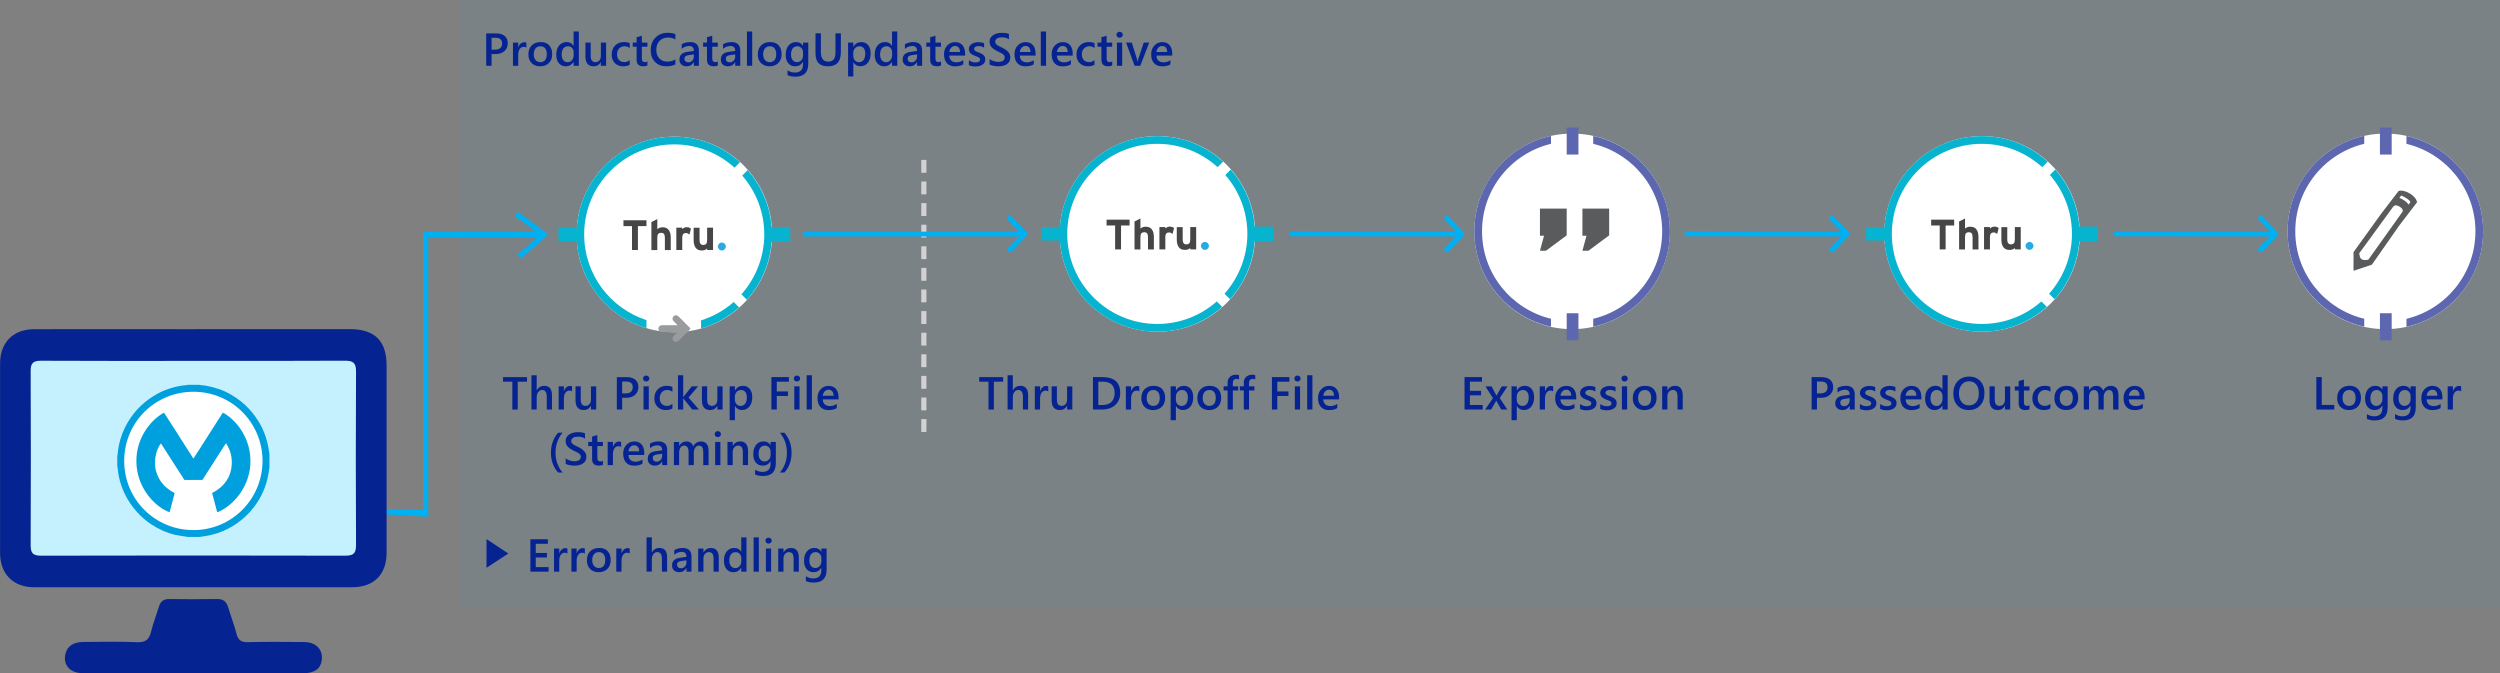 <?xml version="1.0" encoding="UTF-8"?><svg id="b" xmlns="http://www.w3.org/2000/svg" viewBox="0 0 689.83 185.75"><rect x="0" y="0" width="689.83" height="185.75" fill="#808080" stroke="none"/><defs><style>.n{fill:#999b9c;}.o{fill:#c5f1ff;}.p{fill:none;stroke:#d2d2d2;stroke-dasharray:3.55 2.41;stroke-miterlimit:10;stroke-width:1.42px;}.q{fill-rule:evenodd;}.q,.r{fill:#062491;}.s{fill:#5d67af;}.t{fill:#fff;}.u{fill:#29aae1;}.v{fill:#00a0df;}.w{fill:#464646;}.x{opacity:.05;}.x,.y{fill:#00b0f0;}.z{fill:#07b4cf;}.aa{fill:#595b5c;}</style></defs><g id="c"><rect class="x" x="126.86" width="562.97" height="167.47"/><circle class="t" cx="186.08" cy="64.69" r="26.98"/><circle class="t" cx="319.38" cy="64.54" r="26.98"/><circle class="t" cx="433.79" cy="63.84" r="26.98"/><circle class="t" cx="546.91" cy="64.54" r="26.98"/><circle class="t" cx="658.19" cy="63.84" r="26.98"/><polygon class="y" points="142.87 58.41 142.01 59.57 147.95 63.99 116.73 63.99 116.73 140.67 104.76 140.44 104.27 141.8 118.17 142.61 118.17 65.43 148.33 65.43 142.78 70.24 143.73 71.33 151.35 64.72 142.87 58.41"/><path class="r" d="M53.31,185.75c-10.17,0-20.33.01-30.5,0-3.48,0-5.47-2.27-4.76-5.31.49-2.11,2.16-3.28,4.89-3.3,4.96-.03,9.92-.16,14.87.06,2.41.11,3.38-.78,3.9-2.97.55-2.32,1.46-4.56,2.14-6.85.45-1.49,1.35-2.11,2.91-2.09,4.38.06,8.76.07,13.14,0,1.71-.03,2.58.71,3.05,2.26.74,2.45,1.67,4.84,2.31,7.32.45,1.73,1.26,2.36,3.09,2.32,5.2-.12,10.41-.08,15.62-.03,3.24.03,5.16,2.07,4.83,4.92-.28,2.4-1.98,3.68-5.01,3.68-10.17.01-20.33,0-30.5,0h0Z"/><path class="r" d="M53.57,90.81c14.3,0,28.59,0,42.89,0,6.94,0,10.22,3.24,10.22,10.09,0,17.19,0,34.38,0,51.57,0,6.04-3.47,9.56-9.49,9.57-29.25.02-58.51.02-87.76,0-5.79,0-9.41-3.67-9.41-9.46-.01-17.44-.01-34.87,0-52.31,0-5.78,3.63-9.43,9.43-9.44,14.71-.03,29.42,0,44.13,0Z"/><path class="o" d="M53.44,99.58c-14.04,0-28.09.04-42.13-.04-2.17-.01-2.86.68-2.85,2.85.07,16.03.07,32.05,0,48.08,0,2.15.65,2.86,2.84,2.86,28-.06,56.01-.07,84.01,0,2.33,0,2.94-.74,2.93-2.98-.08-15.94-.09-31.89,0-47.83.02-2.5-.89-3-3.17-2.99-13.88.09-27.76.04-41.63.04h0Z"/><path class="v" d="M51.77,106.17h3.15c.15.03.3.08.45.09.45.06.91.08,1.35.15,2.44.43,4.78,1.18,6.94,2.43,1.98,1.15,3.76,2.52,5.29,4.24,1.08,1.21,2,2.51,2.8,3.91,1.34,2.36,2.11,4.9,2.48,7.57.03.24.08.47.12.71v3.78c-.04.25-.08.51-.12.76-.22,1.49-.54,2.95-1.04,4.38-.59,1.68-1.38,3.25-2.38,4.71-.98,1.43-2.09,2.74-3.4,3.9-1.36,1.2-2.82,2.23-4.43,3.06-2.11,1.09-4.35,1.82-6.71,2.11-.38.05-.75.12-1.12.19h-3.46c-.12-.03-.23-.07-.35-.09-1-.16-2.01-.27-3-.49-2.39-.55-4.59-1.58-6.64-2.92-1.54-1.02-2.91-2.25-4.12-3.63-.65-.75-1.27-1.54-1.81-2.37-1.13-1.74-2.02-3.6-2.58-5.6-.37-1.32-.65-2.65-.74-4.02,0-.13-.06-.27-.09-.4v-2.83c.03-.13.08-.26.09-.4.04-.35.06-.7.1-1.04.31-2.27.94-4.43,1.97-6.49,1.8-3.59,4.4-6.45,7.8-8.58,1.37-.86,2.82-1.56,4.35-2.05,1.58-.51,3.19-.9,4.87-.99.08,0,.16-.06.24-.08"/><path class="t" d="M72.45,127.17c-.05-10.53-8.4-18.96-18.85-19.07-10.79-.12-19.31,8.45-19.33,19.02-.02,10.77,8.57,19.09,18.98,19.15,10.7.06,19.18-8.57,19.19-19.1"/><path class="v" d="M45.24,113.85c1.37,2.08,2.69,4.2,4.04,6.29,1.35,2.1,2.69,4.21,4.08,6.4,1.43-2.15,2.75-4.28,4.1-6.39,1.35-2.1,2.69-4.21,4.03-6.3,3.6,1.88,8,7.18,7.59,14.29-.35,6.18-4.54,11.32-9.04,13.2-.05-.07-.14-.15-.17-.24-.45-1.67-.89-3.35-1.34-5.06,3.11-1.61,5.08-4.04,5.39-7.59.19-2.18-.29-4.22-1.56-6.16-.79,1.17-1.48,2.3-2.2,3.41-.72,1.12-1.44,2.24-2.15,3.36-.72,1.12-1.43,2.23-2.15,3.36h-4.98c-2.17-3.32-4.29-6.71-6.47-10.07-1.1,1.26-2.21,4.69-1.33,7.74.8,2.76,2.58,4.66,5.12,5.95-.48,1.8-.94,3.54-1.4,5.3-3.89-1.39-8.45-6.2-9.09-12.54-.73-7.14,3.52-12.75,7.53-14.93"/><path class="r" d="M135.64,14.91v3.25h-1.48v-8.95h2.71c1.03,0,1.82.24,2.39.72s.85,1.15.85,2.02-.29,1.58-.89,2.13-1.39.83-2.4.83h-1.19ZM135.64,10.43v3.27h.96c.64,0,1.12-.15,1.45-.44.33-.29.5-.71.5-1.25,0-1.05-.61-1.58-1.83-1.58h-1.08Z"/><path class="r" d="M145.24,13.14c-.17-.14-.43-.21-.75-.21-.43,0-.79.19-1.07.58s-.43.91-.43,1.58v3.06h-1.45v-6.39h1.45v1.32h.02c.14-.45.36-.8.65-1.05s.62-.38.98-.38c.26,0,.46.04.6.12v1.37Z"/><path class="r" d="M149.04,18.3c-.99,0-1.77-.3-2.36-.9s-.88-1.39-.88-2.37c0-1.07.31-1.91.92-2.52.61-.6,1.44-.9,2.48-.9s1.78.29,2.33.88c.56.59.84,1.4.84,2.44s-.3,1.84-.9,2.45c-.6.61-1.41.92-2.42.92ZM149.11,12.77c-.57,0-1.01.2-1.34.59-.33.4-.49.94-.49,1.63s.17,1.2.5,1.58c.33.38.78.58,1.33.58s1.01-.19,1.31-.57.46-.92.46-1.62-.15-1.25-.46-1.63-.74-.57-1.31-.57Z"/><path class="r" d="M159.72,18.15h-1.45v-1.09h-.03c-.47.82-1.18,1.24-2.15,1.24-.79,0-1.42-.29-1.89-.86-.47-.57-.71-1.35-.71-2.34,0-1.06.26-1.9.78-2.54.52-.64,1.22-.95,2.09-.95s1.49.34,1.88,1.04h.03v-3.96h1.45v9.46ZM158.29,15.23v-.84c0-.45-.15-.84-.44-1.15-.29-.32-.67-.47-1.13-.47-.54,0-.97.2-1.28.61s-.46.96-.46,1.68c0,.65.15,1.16.45,1.54.3.38.7.56,1.2.56s.9-.18,1.2-.55.46-.82.46-1.38Z"/><path class="r" d="M167.24,18.15h-1.45v-1.01h-.02c-.42.77-1.07,1.16-1.96,1.16-1.51,0-2.27-.91-2.27-2.72v-3.82h1.45v3.67c0,1.15.44,1.72,1.33,1.72.43,0,.78-.16,1.06-.47.28-.32.42-.73.42-1.24v-3.68h1.45v6.39Z"/><path class="r" d="M173.77,17.86c-.51.3-1.12.44-1.82.44-.95,0-1.71-.3-2.3-.89-.58-.59-.87-1.36-.87-2.31,0-1.05.31-1.9.94-2.54s1.46-.96,2.51-.96c.58,0,1.1.1,1.54.31v1.35c-.45-.33-.92-.5-1.42-.5-.61,0-1.11.21-1.5.62-.39.41-.59.96-.59,1.62s.18,1.18.55,1.57c.37.38.86.57,1.48.57.52,0,1.01-.18,1.47-.55v1.26Z"/><path class="r" d="M178.64,18.08c-.28.14-.66.21-1.12.21-1.24,0-1.86-.59-1.86-1.79v-3.61h-1.07v-1.14h1.07v-1.48l1.45-.41v1.89h1.53v1.14h-1.53v3.2c0,.38.07.65.21.81.14.16.37.24.69.24.25,0,.46-.07.64-.21v1.15Z"/><path class="r" d="M186.35,17.78c-.67.35-1.51.52-2.51.52-1.3,0-2.34-.41-3.12-1.23-.78-.82-1.17-1.89-1.17-3.23,0-1.43.44-2.59,1.32-3.47.88-.88,1.99-1.32,3.34-1.32.87,0,1.58.12,2.15.37v1.47c-.6-.36-1.27-.54-2-.54-.97,0-1.75.31-2.36.93-.6.62-.9,1.45-.9,2.48s.28,1.77.84,2.36c.56.58,1.3.88,2.22.88.84,0,1.58-.2,2.2-.6v1.37Z"/><path class="r" d="M192.86,18.15h-1.4v-1h-.03c-.44.77-1.09,1.15-1.94,1.15-.63,0-1.12-.17-1.48-.51-.36-.34-.53-.79-.53-1.35,0-1.21.7-1.91,2.08-2.11l1.9-.27c0-.91-.43-1.37-1.3-1.37-.76,0-1.45.26-2.06.79v-1.27c.67-.4,1.45-.6,2.33-.6,1.61,0,2.42.79,2.42,2.38v4.16ZM191.46,15.01l-1.34.19c-.42.05-.73.16-.94.3-.21.15-.32.41-.32.78,0,.27.1.49.29.66.19.17.45.26.78.26.44,0,.81-.15,1.09-.46.29-.31.43-.7.43-1.17v-.56Z"/><path class="r" d="M198.06,18.08c-.28.14-.66.21-1.12.21-1.24,0-1.86-.59-1.86-1.79v-3.61h-1.07v-1.14h1.07v-1.48l1.45-.41v1.89h1.53v1.14h-1.53v3.2c0,.38.07.65.21.81s.37.24.69.24c.25,0,.46-.07.64-.21v1.15Z"/><path class="r" d="M204.27,18.15h-1.4v-1h-.03c-.44.77-1.09,1.15-1.94,1.15-.63,0-1.12-.17-1.48-.51-.36-.34-.53-.79-.53-1.35,0-1.21.7-1.91,2.08-2.11l1.9-.27c0-.91-.43-1.37-1.3-1.37-.76,0-1.45.26-2.06.79v-1.27c.67-.4,1.45-.6,2.33-.6,1.61,0,2.42.79,2.42,2.38v4.16ZM202.87,15.01l-1.34.19c-.42.05-.73.16-.94.3-.21.15-.32.41-.32.78,0,.27.1.49.29.66.19.17.45.26.78.26.44,0,.81-.15,1.09-.46.29-.31.43-.7.43-1.17v-.56Z"/><path class="r" d="M207.56,18.15h-1.45v-9.46h1.45v9.46Z"/><path class="r" d="M212.34,18.3c-.99,0-1.77-.3-2.36-.9-.59-.6-.88-1.39-.88-2.37,0-1.07.31-1.91.92-2.52.61-.6,1.44-.9,2.48-.9s1.78.29,2.33.88c.56.59.84,1.4.84,2.44s-.3,1.84-.9,2.45c-.6.61-1.41.92-2.42.92ZM212.41,12.77c-.57,0-1.01.2-1.34.59-.33.4-.49.94-.49,1.63s.17,1.2.5,1.58.78.58,1.33.58,1.01-.19,1.31-.57c.31-.38.46-.92.46-1.62s-.15-1.25-.46-1.63c-.31-.38-.74-.57-1.31-.57Z"/><path class="r" d="M223.02,17.64c0,2.35-1.18,3.52-3.54,3.52-.83,0-1.56-.14-2.18-.42v-1.32c.7.4,1.36.6,1.99.6,1.52,0,2.28-.75,2.28-2.24v-.7h-.02c-.48.82-1.2,1.22-2.16,1.22-.78,0-1.41-.28-1.88-.85-.48-.57-.71-1.33-.71-2.29,0-1.09.26-1.95.77-2.59s1.21-.96,2.11-.96c.84,0,1.47.34,1.88,1.04h.02v-.89h1.45v5.88ZM221.58,15.22v-.83c0-.45-.15-.83-.45-1.15s-.67-.48-1.11-.48c-.55,0-.98.2-1.29.61-.31.41-.46.97-.46,1.7,0,.63.15,1.13.45,1.51.3.38.69.56,1.18.56s.9-.18,1.22-.54c.31-.36.47-.82.47-1.38Z"/><path class="r" d="M232.01,14.53c0,2.51-1.19,3.77-3.57,3.77s-3.42-1.21-3.42-3.63v-5.47h1.49v5.17c0,1.76.68,2.63,2.05,2.63s1.97-.85,1.97-2.54v-5.26h1.49v5.33Z"/><path class="r" d="M235.49,17.21h-.03v3.88h-1.45v-9.33h1.45v1.12h.03c.5-.85,1.22-1.27,2.17-1.27.81,0,1.44.29,1.9.85.45.57.68,1.34.68,2.3,0,1.06-.26,1.92-.77,2.56s-1.21.96-2.1.96c-.82,0-1.44-.36-1.88-1.07ZM235.45,14.69v.79c0,.47.15.86.45,1.19.3.32.67.49,1.13.49.54,0,.96-.21,1.26-.63.31-.42.46-1,.46-1.75,0-.63-.14-1.12-.43-1.48-.28-.36-.67-.53-1.16-.53-.52,0-.93.18-1.25.55s-.47.82-.47,1.37Z"/><path class="r" d="M247.59,18.15h-1.45v-1.09h-.03c-.47.82-1.18,1.24-2.15,1.24-.79,0-1.42-.29-1.89-.86-.47-.57-.71-1.35-.71-2.34,0-1.06.26-1.9.78-2.54.52-.64,1.22-.95,2.09-.95s1.49.34,1.88,1.04h.03v-3.96h1.45v9.46ZM246.16,15.23v-.84c0-.45-.15-.84-.44-1.15-.29-.32-.67-.47-1.13-.47-.54,0-.97.2-1.28.61-.31.4-.46.96-.46,1.68,0,.65.15,1.16.45,1.54.3.38.7.56,1.2.56s.9-.18,1.2-.55.46-.82.46-1.38Z"/><path class="r" d="M254.45,18.15h-1.4v-1h-.03c-.44.77-1.09,1.15-1.94,1.15-.63,0-1.12-.17-1.48-.51-.36-.34-.53-.79-.53-1.35,0-1.21.7-1.91,2.08-2.11l1.9-.27c0-.91-.43-1.37-1.3-1.37-.76,0-1.45.26-2.06.79v-1.27c.67-.4,1.45-.6,2.33-.6,1.61,0,2.42.79,2.42,2.38v4.16ZM253.05,15.01l-1.34.19c-.42.05-.73.16-.94.3-.21.15-.32.41-.32.78,0,.27.1.49.29.66.19.17.45.26.78.26.44,0,.81-.15,1.09-.46.29-.31.43-.7.43-1.17v-.56Z"/><path class="r" d="M259.65,18.08c-.28.14-.66.21-1.12.21-1.24,0-1.86-.59-1.86-1.79v-3.61h-1.07v-1.14h1.07v-1.48l1.45-.41v1.89h1.53v1.14h-1.53v3.2c0,.38.07.65.21.81s.37.24.69.24c.25,0,.46-.07.64-.21v1.15Z"/><path class="r" d="M266.3,15.35h-4.36c.02.59.2,1.05.55,1.37s.83.48,1.43.48c.68,0,1.31-.2,1.88-.61v1.17c-.58.37-1.35.55-2.31.55s-1.68-.29-2.21-.87c-.53-.58-.8-1.4-.8-2.45,0-1,.29-1.8.88-2.43.59-.63,1.32-.94,2.19-.94s1.55.28,2.03.84c.48.56.72,1.34.72,2.34v.56ZM264.9,14.33c0-.52-.13-.92-.37-1.21s-.57-.43-1-.43-.77.15-1.06.46-.47.7-.53,1.19h2.96Z"/><path class="r" d="M267.34,17.95v-1.34c.54.41,1.14.62,1.79.62.87,0,1.31-.26,1.31-.77,0-.15-.04-.27-.11-.37-.08-.1-.18-.19-.3-.27-.13-.08-.28-.15-.45-.21s-.37-.13-.58-.21c-.26-.1-.5-.21-.71-.33-.21-.12-.38-.25-.52-.4-.14-.15-.25-.31-.32-.5-.07-.19-.11-.41-.11-.66,0-.31.07-.58.22-.81s.34-.43.59-.59c.25-.16.52-.28.84-.36.31-.08.63-.12.97-.12.59,0,1.12.09,1.59.27v1.27c-.45-.31-.97-.46-1.55-.46-.18,0-.35.02-.5.06-.15.04-.27.09-.38.16-.1.07-.18.15-.24.24s-.09.2-.09.31c0,.14.03.25.09.35s.14.18.26.25c.11.07.25.14.41.2.16.06.34.13.55.2.28.11.52.23.74.34.22.12.4.25.56.4.15.15.27.32.36.51s.12.42.12.69c0,.33-.08.61-.22.85-.15.24-.35.44-.6.6-.25.16-.54.28-.86.35s-.67.12-1.03.12c-.7,0-1.3-.12-1.82-.35Z"/><path class="r" d="M273.06,17.8v-1.53c.14.12.3.24.49.34s.39.18.6.25c.21.07.42.12.64.16.21.04.41.06.59.06.62,0,1.09-.1,1.39-.31s.46-.51.46-.91c0-.21-.05-.4-.15-.55-.1-.16-.24-.3-.43-.43-.18-.13-.4-.25-.65-.37-.25-.12-.51-.24-.79-.37-.3-.16-.59-.33-.85-.49-.26-.17-.49-.35-.68-.55s-.35-.43-.46-.68c-.11-.25-.17-.55-.17-.89,0-.42.09-.79.28-1.1.19-.31.44-.57.75-.77.31-.2.66-.35,1.06-.45.39-.1.8-.15,1.21-.15.94,0,1.62.11,2.05.32v1.47c-.51-.37-1.16-.55-1.96-.55-.22,0-.44.02-.66.06-.22.04-.41.11-.59.21s-.31.22-.42.37c-.11.15-.16.33-.16.54,0,.2.04.37.12.52s.21.28.37.4c.16.12.36.24.59.35.23.11.5.24.8.37.31.16.61.33.88.51.28.18.52.38.73.59.21.22.38.46.5.72.12.26.18.56.18.9,0,.45-.09.84-.28,1.15-.18.31-.43.57-.74.76-.31.2-.67.34-1.07.42-.4.09-.83.13-1.28.13-.15,0-.33-.01-.55-.03-.22-.02-.44-.06-.67-.1-.23-.04-.45-.1-.65-.16s-.37-.13-.49-.21Z"/><path class="r" d="M285.75,15.35h-4.36c.02.59.2,1.05.55,1.37s.83.48,1.43.48c.68,0,1.31-.2,1.88-.61v1.17c-.58.37-1.35.55-2.31.55s-1.68-.29-2.21-.87c-.53-.58-.8-1.4-.8-2.45,0-1,.29-1.8.88-2.43.59-.63,1.32-.94,2.19-.94s1.55.28,2.03.84c.48.56.72,1.34.72,2.34v.56ZM284.35,14.33c0-.52-.13-.92-.37-1.21s-.57-.43-1-.43-.77.15-1.06.46-.47.7-.53,1.19h2.96Z"/><path class="r" d="M288.64,18.15h-1.45v-9.46h1.45v9.46Z"/><path class="r" d="M296,15.35h-4.36c.02.59.2,1.05.55,1.37s.83.48,1.43.48c.68,0,1.31-.2,1.88-.61v1.17c-.58.37-1.35.55-2.31.55s-1.68-.29-2.21-.87c-.53-.58-.8-1.4-.8-2.45,0-1,.29-1.8.88-2.43.59-.63,1.32-.94,2.19-.94s1.55.28,2.03.84c.48.56.72,1.34.72,2.34v.56ZM294.61,14.33c0-.52-.13-.92-.37-1.21s-.57-.43-1-.43-.77.15-1.06.46-.47.7-.53,1.19h2.96Z"/><path class="r" d="M302.02,17.86c-.51.3-1.12.44-1.82.44-.95,0-1.71-.3-2.3-.89-.58-.59-.87-1.36-.87-2.31,0-1.05.31-1.9.94-2.54s1.46-.96,2.51-.96c.58,0,1.1.1,1.54.31v1.35c-.45-.33-.92-.5-1.42-.5-.61,0-1.11.21-1.5.62-.39.41-.59.96-.59,1.62s.18,1.18.55,1.57c.37.38.86.57,1.48.57.52,0,1.01-.18,1.47-.55v1.26Z"/><path class="r" d="M306.89,18.08c-.28.14-.66.21-1.12.21-1.24,0-1.86-.59-1.86-1.79v-3.61h-1.07v-1.14h1.07v-1.48l1.45-.41v1.89h1.53v1.14h-1.53v3.2c0,.38.07.65.21.81s.37.24.69.24c.25,0,.46-.07.64-.21v1.15Z"/><path class="r" d="M308.93,10.42c-.24,0-.44-.08-.61-.23-.17-.15-.25-.35-.25-.59s.08-.43.25-.59c.17-.16.37-.24.61-.24s.45.08.62.24c.17.16.26.36.26.59,0,.22-.09.42-.26.58-.17.16-.38.24-.62.24ZM309.65,18.15h-1.45v-6.39h1.45v6.39Z"/><path class="r" d="M317.11,11.76l-2.47,6.39h-1.57l-2.35-6.39h1.57l1.42,4.47c.11.33.17.62.2.86h.02c.04-.31.1-.59.17-.84l1.49-4.49h1.52Z"/><path class="r" d="M323.46,15.35h-4.36c.02.59.2,1.05.55,1.37s.83.48,1.43.48c.68,0,1.31-.2,1.88-.61v1.17c-.58.37-1.35.55-2.31.55s-1.68-.29-2.21-.87c-.53-.58-.8-1.4-.8-2.45,0-1,.29-1.8.88-2.43.59-.63,1.32-.94,2.19-.94s1.55.28,2.03.84c.48.56.72,1.34.72,2.34v.56ZM322.06,14.33c0-.52-.13-.92-.37-1.21s-.57-.43-1-.43-.77.15-1.06.46-.47.7-.53,1.19h2.96Z"/><path class="r" d="M145.43,105.32h-2.57v7.69h-1.49v-7.69h-2.57v-1.26h6.62v1.26Z"/><path class="r" d="M152.32,113h-1.45v-3.49c0-1.26-.42-1.9-1.27-1.9-.42,0-.78.18-1.07.55-.29.37-.44.83-.44,1.4v3.44h-1.45v-9.46h1.45v4.13h.02c.48-.81,1.17-1.21,2.07-1.21,1.42,0,2.13.87,2.13,2.6v3.94Z"/><path class="r" d="M157.85,107.99c-.17-.14-.43-.21-.75-.21-.43,0-.79.19-1.07.58s-.43.91-.43,1.58v3.06h-1.45v-6.39h1.45v1.32h.02c.14-.45.36-.8.65-1.05.29-.25.62-.38.98-.38.26,0,.46.04.6.12v1.37Z"/><path class="r" d="M164.51,113h-1.45v-1.01h-.03c-.42.77-1.07,1.16-1.96,1.16-1.51,0-2.27-.91-2.27-2.72v-3.82h1.45v3.67c0,1.15.44,1.72,1.33,1.72.43,0,.78-.16,1.06-.47.28-.32.42-.73.42-1.24v-3.67h1.45v6.39Z"/><path class="r" d="M171.68,109.76v3.25h-1.48v-8.95h2.71c1.03,0,1.82.24,2.39.72.57.48.85,1.15.85,2.02s-.29,1.58-.89,2.13c-.59.55-1.39.83-2.4.83h-1.19ZM171.68,105.28v3.27h.96c.64,0,1.12-.15,1.45-.44.33-.3.5-.71.5-1.25,0-1.05-.61-1.58-1.83-1.58h-1.08Z"/><path class="r" d="M178.3,105.27c-.24,0-.44-.08-.61-.23-.17-.15-.25-.35-.25-.59s.08-.44.25-.59c.17-.16.37-.24.61-.24s.45.08.62.24c.17.16.26.36.26.59,0,.22-.09.42-.26.58-.17.16-.38.24-.62.24ZM179.02,113h-1.45v-6.39h1.45v6.39Z"/><path class="r" d="M185.55,112.71c-.51.29-1.12.44-1.82.44-.95,0-1.71-.3-2.3-.89-.58-.59-.87-1.36-.87-2.31,0-1.05.31-1.9.94-2.54s1.46-.96,2.51-.96c.58,0,1.1.1,1.54.31v1.35c-.45-.33-.92-.5-1.42-.5-.61,0-1.11.21-1.5.62-.39.41-.59.96-.59,1.63s.18,1.18.55,1.57.86.57,1.48.57c.52,0,1.01-.19,1.47-.56v1.26Z"/><path class="r" d="M192.85,113h-1.83l-2.48-3.07h-.02v3.07h-1.45v-9.46h1.45v6h.02l2.35-2.93h1.74l-2.64,3.08,2.87,3.31Z"/><path class="r" d="M199.39,113h-1.45v-1.01h-.03c-.42.77-1.07,1.16-1.96,1.16-1.51,0-2.27-.91-2.27-2.72v-3.82h1.45v3.67c0,1.15.44,1.72,1.33,1.72.43,0,.78-.16,1.06-.47s.42-.73.42-1.24v-3.67h1.45v6.39Z"/><path class="r" d="M202.82,112.06h-.03v3.88h-1.45v-9.33h1.45v1.12h.03c.5-.85,1.22-1.27,2.17-1.27.81,0,1.44.29,1.9.86.45.57.68,1.33.68,2.3,0,1.07-.26,1.92-.77,2.56s-1.21.96-2.1.96c-.82,0-1.44-.36-1.88-1.07ZM202.78,109.54v.79c0,.47.15.86.45,1.19.3.33.67.49,1.13.49.54,0,.96-.21,1.26-.63.31-.42.46-1,.46-1.75,0-.63-.14-1.12-.43-1.48-.28-.36-.67-.53-1.16-.53-.52,0-.93.18-1.25.55s-.47.82-.47,1.37Z"/><path class="r" d="M217.68,105.32h-3.34v2.69h3.08v1.25h-3.08v3.74h-1.49v-8.95h4.83v1.26Z"/><path class="r" d="M219.9,105.27c-.24,0-.44-.08-.61-.23-.17-.15-.25-.35-.25-.59s.08-.44.25-.59c.17-.16.37-.24.61-.24s.45.08.62.24c.17.16.26.36.26.59,0,.22-.09.42-.26.58-.17.16-.38.24-.62.24ZM220.62,113h-1.45v-6.39h1.45v6.39Z"/><path class="r" d="M224.03,113h-1.45v-9.46h1.45v9.46Z"/><path class="r" d="M231.39,110.2h-4.36c.02.59.2,1.05.55,1.37.35.32.83.48,1.43.48.68,0,1.31-.2,1.88-.61v1.17c-.58.37-1.35.55-2.31.55s-1.68-.29-2.21-.87c-.53-.58-.8-1.4-.8-2.45,0-.99.29-1.8.88-2.43.59-.63,1.32-.94,2.19-.94s1.55.28,2.03.84.72,1.34.72,2.34v.56ZM229.99,109.18c0-.52-.13-.92-.37-1.21s-.57-.43-1-.43-.77.15-1.06.46c-.29.3-.47.7-.53,1.19h2.96Z"/><path class="r" d="M155.21,130.38h-1.22c-1.31-1.47-1.97-3.29-1.97-5.45s.66-4.01,1.97-5.54h1.23c-1.29,1.58-1.93,3.42-1.93,5.52s.64,3.9,1.93,5.46Z"/><path class="r" d="M156.09,127.99v-1.53c.14.12.3.24.49.34s.39.18.6.25c.21.07.42.12.64.16.21.04.41.06.59.06.62,0,1.09-.1,1.39-.31s.46-.51.46-.91c0-.21-.05-.4-.15-.55-.1-.16-.24-.3-.43-.43-.18-.13-.4-.25-.65-.37-.25-.12-.51-.24-.8-.37-.3-.16-.59-.33-.85-.49-.26-.17-.49-.35-.68-.55-.19-.2-.35-.43-.46-.68-.11-.25-.17-.55-.17-.89,0-.42.09-.79.28-1.1.19-.31.44-.57.75-.77.31-.2.66-.35,1.06-.45.4-.1.8-.15,1.21-.15.94,0,1.62.11,2.05.32v1.47c-.51-.37-1.16-.55-1.96-.55-.22,0-.44.02-.66.06-.22.04-.41.11-.59.21-.17.1-.31.22-.42.37-.11.15-.16.33-.16.54,0,.2.04.37.12.52s.21.28.37.4c.16.12.36.24.59.35.23.11.5.24.8.37.31.16.61.33.88.51.28.18.52.38.73.59.21.22.38.46.5.72.12.26.18.56.18.9,0,.45-.09.84-.27,1.15-.18.31-.43.57-.74.76-.31.2-.67.34-1.07.42-.4.09-.83.13-1.28.13-.15,0-.33-.01-.55-.03-.22-.02-.44-.06-.67-.1-.23-.04-.44-.1-.65-.16s-.37-.13-.49-.21Z"/><path class="r" d="M166.36,128.27c-.28.14-.66.21-1.12.21-1.24,0-1.86-.59-1.86-1.79v-3.61h-1.07v-1.14h1.07v-1.48l1.45-.41v1.89h1.53v1.14h-1.53v3.2c0,.38.07.65.21.81s.37.24.69.24c.25,0,.46-.07.64-.21v1.15Z"/><path class="r" d="M171.38,123.33c-.17-.14-.43-.21-.75-.21-.43,0-.79.19-1.07.58s-.43.91-.43,1.58v3.06h-1.45v-6.39h1.45v1.32h.03c.14-.45.36-.8.65-1.05.29-.25.62-.38.98-.38.26,0,.46.04.6.12v1.37Z"/><path class="r" d="M177.77,125.54h-4.36c.02.59.2,1.05.55,1.37s.83.48,1.43.48c.68,0,1.31-.2,1.88-.61v1.17c-.58.37-1.35.55-2.31.55s-1.68-.29-2.21-.87c-.53-.58-.8-1.4-.8-2.45,0-1,.29-1.8.88-2.43.59-.63,1.32-.94,2.19-.94s1.55.28,2.03.84c.48.56.72,1.34.72,2.34v.56ZM176.37,124.52c0-.52-.13-.92-.37-1.21s-.57-.43-1-.43-.77.15-1.06.46-.47.7-.53,1.19h2.96Z"/><path class="r" d="M184.11,128.34h-1.4v-1h-.03c-.44.77-1.09,1.15-1.94,1.15-.63,0-1.12-.17-1.48-.51-.36-.34-.53-.79-.53-1.35,0-1.21.7-1.91,2.08-2.11l1.9-.27c0-.91-.43-1.37-1.3-1.37-.76,0-1.45.26-2.06.79v-1.27c.67-.4,1.45-.6,2.33-.6,1.61,0,2.42.79,2.42,2.38v4.16ZM182.72,125.2l-1.34.19c-.42.05-.73.16-.94.3-.21.15-.32.41-.32.78,0,.27.1.49.29.66.19.17.45.26.78.26.44,0,.81-.15,1.09-.46.29-.31.43-.7.43-1.17v-.56Z"/><path class="r" d="M195.5,128.34h-1.45v-3.48c0-.67-.09-1.15-.28-1.45s-.51-.45-.96-.45c-.38,0-.7.19-.96.57-.26.38-.4.83-.4,1.36v3.46h-1.45v-3.6c0-1.19-.42-1.79-1.26-1.79-.39,0-.71.18-.96.54-.25.36-.38.82-.38,1.39v3.46h-1.45v-6.39h1.45v1.01h.03c.46-.77,1.13-1.16,2.02-1.16.44,0,.83.12,1.16.37.33.24.56.56.68.96.47-.88,1.18-1.32,2.12-1.32,1.41,0,2.11.87,2.11,2.6v3.94Z"/><path class="r" d="M198.06,120.61c-.24,0-.44-.08-.61-.23-.17-.15-.25-.35-.25-.59s.08-.43.25-.59c.17-.16.37-.24.61-.24s.45.08.62.24c.17.16.26.36.26.59,0,.22-.09.42-.26.58-.17.16-.38.24-.62.24ZM198.78,128.34h-1.45v-6.39h1.45v6.39Z"/><path class="r" d="M206.42,128.34h-1.45v-3.6c0-1.19-.42-1.79-1.27-1.79-.44,0-.8.17-1.09.5-.29.33-.43.75-.43,1.25v3.64h-1.45v-6.39h1.45v1.06h.02c.48-.81,1.17-1.21,2.07-1.21.69,0,1.23.23,1.59.68.37.45.55,1.1.55,1.96v3.91Z"/><path class="r" d="M214.07,127.83c0,2.35-1.18,3.52-3.54,3.52-.83,0-1.56-.14-2.18-.42v-1.32c.7.4,1.36.6,1.99.6,1.52,0,2.28-.75,2.28-2.24v-.7h-.02c-.48.82-1.2,1.22-2.16,1.22-.78,0-1.41-.28-1.88-.85-.48-.57-.71-1.33-.71-2.29,0-1.09.26-1.95.77-2.59s1.21-.96,2.11-.96c.84,0,1.47.34,1.88,1.04h.02v-.89h1.45v5.88ZM212.63,125.42v-.83c0-.45-.15-.83-.45-1.15s-.67-.48-1.11-.48c-.55,0-.98.2-1.29.61-.31.41-.46.97-.46,1.7,0,.63.15,1.13.45,1.51.3.38.69.56,1.18.56s.9-.18,1.22-.54c.31-.36.47-.82.47-1.38Z"/><path class="r" d="M216.43,130.38h-1.22c1.29-1.56,1.93-3.38,1.93-5.46s-.65-3.94-1.94-5.52h1.24c1.32,1.52,1.98,3.37,1.98,5.54s-.66,3.98-1.98,5.45Z"/><path class="r" d="M276.81,105.32h-2.57v7.69h-1.49v-7.69h-2.56v-1.26h6.62v1.26Z"/><path class="r" d="M283.7,113h-1.45v-3.49c0-1.26-.42-1.9-1.27-1.9-.42,0-.78.18-1.07.55-.29.37-.44.83-.44,1.4v3.44h-1.45v-9.46h1.45v4.13h.02c.48-.81,1.17-1.21,2.07-1.21,1.42,0,2.13.87,2.13,2.6v3.94Z"/><path class="r" d="M289.24,107.99c-.17-.14-.43-.21-.75-.21-.43,0-.79.19-1.07.58s-.43.91-.43,1.58v3.06h-1.45v-6.39h1.45v1.32h.03c.14-.45.36-.8.65-1.05.29-.25.62-.38.98-.38.26,0,.46.04.6.12v1.37Z"/><path class="r" d="M295.89,113h-1.45v-1.01h-.03c-.42.77-1.07,1.16-1.96,1.16-1.51,0-2.27-.91-2.27-2.72v-3.82h1.45v3.67c0,1.15.44,1.72,1.33,1.72.43,0,.78-.16,1.06-.47s.42-.73.42-1.24v-3.67h1.45v6.39Z"/><path class="r" d="M301.58,113v-8.95h2.58c3.3,0,4.95,1.45,4.95,4.36,0,1.38-.46,2.49-1.37,3.33-.92.84-2.14,1.26-3.68,1.26h-2.48ZM303.06,105.32v6.43h1.19c1.04,0,1.86-.29,2.44-.86s.87-1.39.87-2.43c0-2.09-1.08-3.14-3.25-3.14h-1.24Z"/><path class="r" d="M314.36,107.99c-.17-.14-.43-.21-.75-.21-.43,0-.79.19-1.07.58s-.43.91-.43,1.58v3.06h-1.45v-6.39h1.45v1.32h.03c.14-.45.36-.8.65-1.05.29-.25.62-.38.98-.38.26,0,.46.04.6.12v1.37Z"/><path class="r" d="M318.17,113.16c-.99,0-1.77-.3-2.36-.9-.59-.6-.88-1.39-.88-2.38,0-1.07.31-1.91.92-2.51.61-.6,1.44-.91,2.48-.91s1.78.29,2.33.88c.56.59.84,1.4.84,2.44s-.3,1.84-.9,2.45c-.6.61-1.41.92-2.42.92ZM318.24,107.62c-.57,0-1.01.2-1.34.59-.33.39-.49.94-.49,1.63s.17,1.2.5,1.58.78.58,1.33.58,1.01-.19,1.31-.57c.31-.38.46-.92.46-1.62s-.15-1.25-.46-1.63c-.31-.38-.74-.57-1.31-.57Z"/><path class="r" d="M324.5,112.06h-.03v3.88h-1.45v-9.33h1.45v1.12h.03c.5-.85,1.22-1.27,2.17-1.27.81,0,1.44.29,1.9.86.45.57.68,1.33.68,2.3,0,1.07-.26,1.92-.77,2.56s-1.21.96-2.1.96c-.82,0-1.44-.36-1.88-1.07ZM324.47,109.54v.79c0,.47.15.86.45,1.19.3.33.67.49,1.13.49.54,0,.96-.21,1.26-.63.31-.42.46-1,.46-1.75,0-.63-.14-1.12-.43-1.48-.28-.36-.67-.53-1.16-.53-.52,0-.93.18-1.25.55s-.47.82-.47,1.37Z"/><path class="r" d="M333.63,113.16c-.99,0-1.77-.3-2.36-.9-.59-.6-.88-1.39-.88-2.38,0-1.07.31-1.91.92-2.51.61-.6,1.44-.91,2.48-.91s1.78.29,2.33.88c.56.59.84,1.4.84,2.44s-.3,1.84-.9,2.45c-.6.61-1.41.92-2.42.92ZM333.7,107.62c-.57,0-1.01.2-1.34.59-.33.39-.49.94-.49,1.63s.17,1.2.5,1.58.78.58,1.33.58,1.01-.19,1.31-.57c.31-.38.46-.92.46-1.62s-.15-1.25-.46-1.63c-.31-.38-.74-.57-1.31-.57Z"/><path class="r" d="M341.89,104.72c-.2-.11-.42-.17-.67-.17-.7,0-1.05.4-1.05,1.19v.87h1.49v1.14h-1.48v5.25h-1.45v-5.25h-1.09v-1.14h1.09v-1.04c0-.67.22-1.21.66-1.59.44-.39.99-.58,1.65-.58.36,0,.64.04.85.12v1.2Z"/><path class="r" d="M346.36,104.72c-.2-.11-.42-.17-.67-.17-.7,0-1.05.4-1.05,1.19v.87h1.49v1.14h-1.48v5.25h-1.45v-5.25h-1.09v-1.14h1.09v-1.04c0-.67.22-1.21.66-1.59.44-.39.99-.58,1.65-.58.36,0,.64.04.85.12v1.2Z"/><path class="r" d="M355.79,105.32h-3.34v2.69h3.08v1.25h-3.08v3.74h-1.49v-8.95h4.83v1.26Z"/><path class="r" d="M358.01,105.27c-.24,0-.44-.08-.61-.23-.17-.15-.25-.35-.25-.59s.08-.44.25-.59c.17-.16.37-.24.61-.24s.45.08.62.24c.17.16.26.36.26.59,0,.22-.09.42-.26.58-.17.16-.38.24-.62.24ZM358.73,113h-1.45v-6.39h1.45v6.39Z"/><path class="r" d="M362.14,113h-1.45v-9.46h1.45v9.46Z"/><path class="r" d="M369.5,110.2h-4.36c.02.59.2,1.05.55,1.37.35.32.83.48,1.43.48.68,0,1.31-.2,1.88-.61v1.17c-.58.37-1.35.55-2.31.55s-1.68-.29-2.21-.87c-.53-.58-.8-1.4-.8-2.45,0-.99.29-1.8.88-2.43.59-.63,1.32-.94,2.19-.94s1.55.28,2.03.84.72,1.34.72,2.34v.56ZM368.1,109.18c0-.52-.13-.92-.37-1.21s-.57-.43-1-.43-.77.15-1.06.46c-.29.3-.47.7-.53,1.19h2.96Z"/><path class="r" d="M409.13,113h-5.02v-8.95h4.82v1.26h-3.34v2.53h3.08v1.25h-3.08v2.65h3.54v1.25Z"/><path class="r" d="M415.96,106.62l-2.13,3.23,2.1,3.16h-1.68l-1.12-1.98c-.07-.12-.15-.28-.25-.46h-.03s-.1.19-.26.46l-1.14,1.98h-1.67l2.17-3.13-2.06-3.26h1.68l1.1,2.08c.08.15.16.31.24.47h.02l1.43-2.55h1.58Z"/><path class="r" d="M418.56,112.06h-.03v3.88h-1.45v-9.33h1.45v1.12h.03c.5-.85,1.22-1.27,2.17-1.27.81,0,1.44.29,1.9.86.45.57.68,1.33.68,2.3,0,1.07-.26,1.92-.77,2.56s-1.21.96-2.1.96c-.82,0-1.44-.36-1.88-1.07ZM418.52,109.54v.79c0,.47.15.86.45,1.19.3.33.67.49,1.13.49.54,0,.96-.21,1.26-.63.31-.42.46-1,.46-1.75,0-.63-.14-1.12-.43-1.48-.28-.36-.67-.53-1.16-.53-.52,0-.93.18-1.25.55s-.47.82-.47,1.37Z"/><path class="r" d="M428.56,107.99c-.17-.14-.43-.21-.75-.21-.43,0-.79.19-1.07.58s-.43.91-.43,1.58v3.06h-1.45v-6.39h1.45v1.32h.03c.14-.45.36-.8.65-1.05.29-.25.62-.38.98-.38.26,0,.46.04.6.12v1.37Z"/><path class="r" d="M434.94,110.2h-4.36c.02.59.2,1.05.55,1.37.35.32.83.48,1.43.48.68,0,1.31-.2,1.88-.61v1.17c-.58.37-1.35.55-2.31.55s-1.68-.29-2.21-.87c-.53-.58-.8-1.4-.8-2.45,0-.99.29-1.8.88-2.43.59-.63,1.32-.94,2.19-.94s1.55.28,2.03.84.72,1.34.72,2.34v.56ZM433.55,109.18c0-.52-.13-.92-.37-1.21s-.57-.43-1-.43-.77.15-1.06.46c-.29.3-.47.7-.53,1.19h2.96Z"/><path class="r" d="M435.99,112.81v-1.34c.54.41,1.14.62,1.79.62.87,0,1.31-.26,1.31-.77,0-.15-.04-.27-.11-.37s-.18-.19-.3-.27-.28-.15-.45-.21-.37-.13-.58-.21c-.26-.1-.5-.21-.71-.33-.21-.12-.38-.25-.52-.4-.14-.15-.25-.32-.32-.5-.07-.19-.11-.41-.11-.65,0-.31.07-.58.22-.81.15-.24.34-.43.59-.59.25-.16.52-.28.84-.36.31-.08.63-.12.97-.12.59,0,1.12.09,1.59.27v1.27c-.45-.31-.97-.46-1.55-.46-.18,0-.35.02-.5.06s-.27.09-.38.16c-.1.07-.18.15-.24.24s-.09.2-.09.31c0,.14.03.25.09.35s.14.18.26.25c.11.07.25.14.41.2s.34.13.55.2c.28.11.52.23.74.34.22.12.4.25.56.4.15.15.27.32.36.51s.12.42.12.69c0,.32-.08.61-.22.85-.15.24-.35.44-.6.6-.25.16-.54.28-.86.35-.33.08-.67.12-1.03.12-.7,0-1.3-.12-1.82-.35Z"/><path class="r" d="M441.56,112.81v-1.34c.54.41,1.14.62,1.79.62.87,0,1.31-.26,1.31-.77,0-.15-.04-.27-.11-.37s-.18-.19-.3-.27-.28-.15-.45-.21-.37-.13-.58-.21c-.26-.1-.5-.21-.71-.33-.21-.12-.38-.25-.52-.4-.14-.15-.25-.32-.32-.5-.07-.19-.11-.41-.11-.65,0-.31.07-.58.22-.81.15-.24.34-.43.59-.59.25-.16.52-.28.84-.36.31-.08.63-.12.97-.12.59,0,1.12.09,1.59.27v1.27c-.45-.31-.97-.46-1.55-.46-.18,0-.35.02-.5.06s-.27.09-.38.16c-.1.07-.18.15-.24.24s-.09.2-.09.31c0,.14.03.25.09.35s.14.18.26.25c.11.07.25.14.41.2s.34.13.55.2c.28.11.52.23.74.34.22.12.4.25.56.4.15.15.27.32.36.51s.12.42.12.69c0,.32-.08.61-.22.85-.15.24-.35.44-.6.6-.25.16-.54.28-.86.35-.33.08-.67.12-1.03.12-.7,0-1.3-.12-1.82-.35Z"/><path class="r" d="M448.27,105.27c-.24,0-.44-.08-.61-.23-.17-.15-.25-.35-.25-.59s.08-.44.25-.59c.17-.16.37-.24.61-.24s.45.08.62.24c.17.16.26.36.26.59,0,.22-.09.42-.26.58-.17.16-.38.24-.62.24ZM448.98,113h-1.45v-6.39h1.45v6.39Z"/><path class="r" d="M453.77,113.16c-.99,0-1.77-.3-2.36-.9-.59-.6-.88-1.39-.88-2.38,0-1.07.31-1.91.92-2.51.61-.6,1.44-.91,2.48-.91s1.78.29,2.33.88c.56.59.84,1.4.84,2.44s-.3,1.84-.9,2.45c-.6.61-1.41.92-2.42.92ZM453.84,107.62c-.57,0-1.01.2-1.34.59-.33.39-.49.94-.49,1.63s.17,1.2.5,1.58.78.58,1.33.58,1.01-.19,1.31-.57c.31-.38.46-.92.46-1.62s-.15-1.25-.46-1.63c-.31-.38-.74-.57-1.31-.57Z"/><path class="r" d="M464.33,113h-1.45v-3.6c0-1.19-.42-1.79-1.27-1.79-.44,0-.8.17-1.09.5s-.43.75-.43,1.25v3.64h-1.45v-6.39h1.45v1.06h.02c.48-.81,1.17-1.21,2.07-1.21.69,0,1.23.23,1.59.68.37.45.55,1.1.55,1.96v3.91Z"/><path class="r" d="M501.36,109.76v3.25h-1.48v-8.95h2.71c1.03,0,1.82.24,2.39.72.57.48.85,1.15.85,2.02s-.29,1.58-.89,2.13c-.59.55-1.39.83-2.4.83h-1.19ZM501.36,105.28v3.27h.96c.64,0,1.12-.15,1.45-.44.33-.3.5-.71.5-1.25,0-1.05-.61-1.58-1.83-1.58h-1.08Z"/><path class="r" d="M511.79,113h-1.4v-1h-.03c-.44.77-1.09,1.15-1.94,1.15-.63,0-1.12-.17-1.48-.51-.36-.34-.53-.79-.53-1.35,0-1.21.7-1.91,2.08-2.11l1.9-.27c0-.91-.43-1.37-1.3-1.37-.76,0-1.45.26-2.06.79v-1.27c.67-.4,1.45-.6,2.33-.6,1.61,0,2.42.79,2.42,2.38v4.16ZM510.39,109.87l-1.34.19c-.42.05-.73.15-.94.3-.21.15-.32.41-.32.78,0,.27.1.49.29.67s.45.26.78.26c.44,0,.81-.16,1.09-.46s.43-.7.43-1.17v-.56Z"/><path class="r" d="M513.22,112.8v-1.34c.54.41,1.14.62,1.79.62.87,0,1.31-.26,1.31-.77,0-.15-.04-.27-.11-.37s-.18-.19-.3-.27-.28-.15-.45-.21-.37-.13-.58-.21c-.26-.1-.5-.21-.71-.33-.21-.12-.38-.25-.52-.4-.14-.15-.25-.32-.32-.5-.07-.19-.11-.41-.11-.65,0-.31.07-.58.22-.81.15-.24.34-.43.59-.59.25-.16.52-.28.84-.36.31-.08.63-.12.97-.12.59,0,1.12.09,1.59.27v1.27c-.45-.31-.97-.46-1.55-.46-.18,0-.35.02-.5.06s-.27.09-.38.16c-.1.07-.18.15-.24.24s-.09.2-.09.31c0,.14.03.25.09.35s.14.18.26.25c.11.07.25.14.41.2s.34.13.55.2c.28.11.52.23.74.34.22.12.4.25.56.4.15.15.27.32.36.51s.12.42.12.69c0,.32-.08.61-.22.85-.15.24-.35.44-.6.6-.25.16-.54.28-.86.35-.33.08-.67.12-1.03.12-.7,0-1.3-.12-1.82-.35Z"/><path class="r" d="M518.79,112.8v-1.34c.54.41,1.14.62,1.79.62.87,0,1.31-.26,1.31-.77,0-.15-.04-.27-.11-.37s-.18-.19-.3-.27-.28-.15-.45-.21-.37-.13-.58-.21c-.26-.1-.5-.21-.71-.33-.21-.12-.38-.25-.52-.4-.14-.15-.25-.32-.32-.5-.07-.19-.11-.41-.11-.65,0-.31.07-.58.22-.81.15-.24.34-.43.59-.59.25-.16.52-.28.84-.36.31-.08.63-.12.97-.12.59,0,1.12.09,1.59.27v1.27c-.45-.31-.97-.46-1.55-.46-.18,0-.35.02-.5.06s-.27.09-.38.16c-.1.07-.18.15-.24.24s-.09.2-.09.31c0,.14.03.25.09.35s.14.18.26.25c.11.07.25.14.41.2s.34.13.55.2c.28.11.52.23.74.34.22.12.4.25.56.4.15.15.27.32.36.51s.12.42.12.69c0,.32-.08.61-.22.85-.15.24-.35.44-.6.6-.25.16-.54.28-.86.35-.33.08-.67.12-1.03.12-.7,0-1.3-.12-1.82-.35Z"/><path class="r" d="M530.18,110.2h-4.36c.02.59.2,1.05.55,1.37.35.32.83.48,1.43.48.68,0,1.31-.2,1.88-.61v1.17c-.58.37-1.35.55-2.31.55s-1.68-.29-2.21-.87c-.53-.58-.8-1.4-.8-2.45,0-.99.29-1.8.88-2.43.59-.63,1.32-.94,2.19-.94s1.55.28,2.03.84.72,1.34.72,2.34v.56ZM528.78,109.18c0-.52-.13-.92-.37-1.21s-.57-.43-1-.43-.77.15-1.06.46c-.29.3-.47.7-.53,1.19h2.96Z"/><path class="r" d="M537.43,113h-1.45v-1.09h-.03c-.47.82-1.18,1.24-2.15,1.24-.79,0-1.42-.29-1.89-.86-.47-.57-.71-1.35-.71-2.34,0-1.06.26-1.9.78-2.54s1.22-.96,2.09-.96,1.49.35,1.88,1.04h.03v-3.96h1.45v9.46ZM536,110.08v-.84c0-.45-.15-.84-.44-1.15-.29-.32-.67-.47-1.13-.47-.54,0-.97.2-1.28.61-.31.4-.46.96-.46,1.68,0,.65.15,1.16.45,1.54.3.38.7.57,1.2.57s.9-.18,1.2-.55c.31-.36.46-.82.46-1.38Z"/><path class="r" d="M543.24,113.15c-1.29,0-2.32-.42-3.1-1.25-.78-.84-1.16-1.92-1.16-3.26,0-1.44.4-2.59,1.19-3.44.79-.86,1.86-1.29,3.22-1.29,1.26,0,2.27.42,3.04,1.25s1.15,1.92,1.15,3.26c0,1.46-.39,2.62-1.18,3.46s-1.84,1.27-3.15,1.27ZM543.31,105.21c-.82,0-1.49.31-2,.92s-.77,1.42-.77,2.42.25,1.8.75,2.4c.5.61,1.15.91,1.96.91.86,0,1.53-.29,2.03-.87s.74-1.39.74-2.43-.24-1.89-.72-2.48c-.48-.58-1.14-.87-1.99-.87Z"/><path class="r" d="M554.68,113h-1.45v-1.01h-.03c-.42.77-1.07,1.16-1.96,1.16-1.51,0-2.27-.91-2.27-2.72v-3.82h1.45v3.67c0,1.15.44,1.72,1.33,1.72.43,0,.78-.16,1.06-.47s.42-.73.42-1.24v-3.67h1.45v6.39Z"/><path class="r" d="M560,112.94c-.28.14-.66.21-1.12.21-1.24,0-1.86-.59-1.86-1.78v-3.61h-1.07v-1.14h1.07v-1.48l1.45-.41v1.89h1.53v1.14h-1.53v3.19c0,.38.07.65.21.81s.37.24.69.24c.25,0,.46-.07.64-.21v1.15Z"/><path class="r" d="M565.78,112.71c-.51.29-1.12.44-1.82.44-.95,0-1.71-.3-2.3-.89-.58-.59-.87-1.36-.87-2.31,0-1.05.31-1.9.94-2.54s1.46-.96,2.51-.96c.58,0,1.1.1,1.54.31v1.35c-.45-.33-.92-.5-1.42-.5-.61,0-1.11.21-1.5.62-.39.41-.59.96-.59,1.63s.18,1.18.55,1.57.86.57,1.48.57c.52,0,1.01-.19,1.47-.56v1.26Z"/><path class="r" d="M570.11,113.15c-.99,0-1.77-.3-2.36-.9-.59-.6-.88-1.39-.88-2.38,0-1.07.31-1.91.92-2.51.61-.6,1.44-.91,2.48-.91s1.78.29,2.33.88c.56.59.84,1.4.84,2.44s-.3,1.84-.9,2.45c-.6.61-1.41.92-2.42.92ZM570.18,107.62c-.57,0-1.01.2-1.34.59-.33.39-.49.94-.49,1.63s.17,1.2.5,1.58.78.58,1.33.58,1.01-.19,1.31-.57c.31-.38.46-.92.46-1.62s-.15-1.25-.46-1.63c-.31-.38-.74-.57-1.31-.57Z"/><path class="r" d="M584.53,113h-1.45v-3.48c0-.67-.09-1.15-.28-1.45-.19-.3-.51-.45-.96-.45-.38,0-.7.19-.96.57-.26.38-.4.83-.4,1.36v3.46h-1.45v-3.6c0-1.19-.42-1.79-1.26-1.79-.39,0-.71.18-.96.54s-.38.82-.38,1.39v3.46h-1.45v-6.39h1.45v1.01h.03c.46-.77,1.13-1.16,2.02-1.16.44,0,.83.12,1.16.37.33.24.56.56.68.96.47-.88,1.18-1.32,2.12-1.32,1.41,0,2.11.87,2.11,2.6v3.94Z"/><path class="r" d="M591.77,110.2h-4.36c.02.59.2,1.05.55,1.37.35.32.83.48,1.43.48.68,0,1.31-.2,1.88-.61v1.17c-.58.37-1.35.55-2.31.55s-1.68-.29-2.21-.87c-.53-.58-.8-1.4-.8-2.45,0-.99.29-1.8.88-2.43.59-.63,1.32-.94,2.19-.94s1.55.28,2.03.84.72,1.34.72,2.34v.56ZM590.37,109.18c0-.52-.13-.92-.37-1.21s-.57-.43-1-.43-.77.15-1.06.46c-.29.3-.47.7-.53,1.19h2.96Z"/><path class="r" d="M644.11,113h-4.96v-8.95h1.49v7.69h3.47v1.25Z"/><path class="r" d="M648.14,113.15c-.99,0-1.77-.3-2.36-.9-.59-.6-.88-1.39-.88-2.38,0-1.07.31-1.91.92-2.51.61-.6,1.44-.91,2.48-.91s1.78.29,2.33.88c.56.59.84,1.4.84,2.44s-.3,1.84-.9,2.45c-.6.61-1.41.92-2.42.92ZM648.21,107.62c-.57,0-1.01.2-1.34.59-.33.39-.49.94-.49,1.63s.17,1.2.5,1.58.78.58,1.33.58,1.01-.19,1.31-.57c.31-.38.46-.92.46-1.62s-.15-1.25-.46-1.63c-.31-.38-.74-.57-1.31-.57Z"/><path class="r" d="M658.82,112.49c0,2.35-1.18,3.52-3.54,3.52-.83,0-1.56-.14-2.18-.42v-1.32c.7.4,1.36.6,1.99.6,1.52,0,2.28-.75,2.28-2.24v-.7h-.02c-.48.82-1.2,1.22-2.16,1.22-.78,0-1.41-.28-1.88-.85-.48-.57-.71-1.33-.71-2.29,0-1.09.26-1.95.77-2.59s1.21-.96,2.11-.96c.84,0,1.47.35,1.88,1.04h.02v-.89h1.45v5.88ZM657.38,110.08v-.83c0-.45-.15-.83-.45-1.15s-.67-.48-1.11-.48c-.55,0-.98.2-1.29.61-.31.41-.46.97-.46,1.7,0,.63.15,1.13.45,1.51.3.38.69.56,1.18.56s.9-.18,1.22-.54c.31-.36.47-.82.47-1.38Z"/><path class="r" d="M666.58,112.49c0,2.35-1.18,3.52-3.54,3.52-.83,0-1.56-.14-2.18-.42v-1.32c.7.4,1.36.6,1.99.6,1.52,0,2.28-.75,2.28-2.24v-.7h-.02c-.48.82-1.2,1.22-2.16,1.22-.78,0-1.41-.28-1.88-.85-.48-.57-.71-1.33-.71-2.29,0-1.09.26-1.95.77-2.59s1.21-.96,2.11-.96c.84,0,1.47.35,1.88,1.04h.02v-.89h1.45v5.88ZM665.15,110.08v-.83c0-.45-.15-.83-.45-1.15s-.67-.48-1.11-.48c-.55,0-.98.2-1.29.61-.31.41-.46.97-.46,1.7,0,.63.15,1.13.45,1.51.3.38.69.56,1.18.56s.9-.18,1.22-.54c.31-.36.47-.82.47-1.38Z"/><path class="r" d="M673.94,110.2h-4.36c.02.59.2,1.05.55,1.37.35.32.83.48,1.43.48.68,0,1.31-.2,1.88-.61v1.17c-.58.37-1.35.55-2.31.55s-1.68-.29-2.21-.87c-.53-.58-.8-1.4-.8-2.45,0-.99.29-1.8.88-2.43.59-.63,1.32-.94,2.19-.94s1.55.28,2.03.84.72,1.34.72,2.34v.56ZM672.55,109.18c0-.52-.13-.92-.37-1.21s-.57-.43-1-.43-.77.15-1.06.46c-.29.3-.47.7-.53,1.19h2.96Z"/><path class="r" d="M679.09,107.99c-.17-.14-.43-.21-.75-.21-.43,0-.79.19-1.07.58s-.43.91-.43,1.58v3.06h-1.45v-6.39h1.45v1.32h.03c.14-.45.36-.8.65-1.05.29-.25.62-.38.98-.38.26,0,.46.04.6.12v1.37Z"/><path class="r" d="M151.37,157.74h-5.02v-8.95h4.82v1.26h-3.34v2.53h3.08v1.25h-3.08v2.65h3.54v1.25Z"/><path class="r" d="M156.57,152.73c-.17-.14-.43-.21-.75-.21-.43,0-.79.19-1.07.58s-.43.91-.43,1.58v3.06h-1.45v-6.39h1.45v1.32h.02c.14-.45.36-.8.65-1.05s.62-.38.98-.38c.26,0,.46.04.6.12v1.37Z"/><path class="r" d="M161.37,152.73c-.17-.14-.43-.21-.75-.21-.43,0-.79.19-1.07.58s-.43.91-.43,1.58v3.06h-1.45v-6.39h1.45v1.32h.03c.14-.45.36-.8.65-1.05.29-.25.62-.38.98-.38.26,0,.46.04.6.12v1.37Z"/><path class="r" d="M165.18,157.89c-.99,0-1.77-.3-2.36-.9s-.88-1.39-.88-2.37c0-1.07.31-1.91.92-2.52.61-.6,1.44-.9,2.48-.9s1.78.29,2.33.88c.56.59.84,1.4.84,2.44s-.3,1.84-.9,2.45c-.6.61-1.41.92-2.42.92ZM165.24,152.35c-.57,0-1.01.2-1.34.59-.33.4-.49.94-.49,1.63s.17,1.2.5,1.58c.33.38.78.58,1.33.58s1.01-.19,1.31-.57.46-.92.46-1.62-.15-1.25-.46-1.63-.74-.57-1.31-.57Z"/><path class="r" d="M173.75,152.73c-.17-.14-.43-.21-.75-.21-.43,0-.79.19-1.07.58s-.43.91-.43,1.58v3.06h-1.45v-6.39h1.45v1.32h.03c.14-.45.36-.8.65-1.05.29-.25.62-.38.98-.38.26,0,.46.04.6.12v1.37Z"/><path class="r" d="M184.09,157.74h-1.45v-3.5c0-1.26-.42-1.9-1.27-1.9-.42,0-.78.18-1.07.55s-.44.83-.44,1.4v3.44h-1.46v-9.46h1.46v4.13h.02c.48-.81,1.17-1.21,2.07-1.21,1.42,0,2.13.87,2.13,2.6v3.94Z"/><path class="r" d="M190.82,157.74h-1.4v-1h-.03c-.44.77-1.09,1.15-1.94,1.15-.63,0-1.12-.17-1.48-.51-.36-.34-.53-.79-.53-1.35,0-1.21.7-1.91,2.08-2.11l1.9-.27c0-.91-.43-1.37-1.3-1.37-.76,0-1.45.26-2.06.79v-1.27c.67-.4,1.45-.6,2.33-.6,1.61,0,2.42.79,2.42,2.38v4.16ZM189.42,154.6l-1.34.19c-.42.05-.73.16-.94.3-.21.15-.32.41-.32.78,0,.27.1.49.29.66.19.17.45.26.78.26.44,0,.81-.15,1.09-.46.29-.31.43-.7.43-1.17v-.56Z"/><path class="r" d="M198.34,157.74h-1.45v-3.6c0-1.19-.42-1.79-1.27-1.79-.44,0-.8.17-1.09.5-.29.33-.43.75-.43,1.25v3.64h-1.45v-6.39h1.45v1.06h.02c.48-.81,1.17-1.21,2.07-1.21.69,0,1.23.23,1.59.68.37.45.55,1.1.55,1.96v3.91Z"/><path class="r" d="M205.98,157.74h-1.45v-1.09h-.03c-.47.82-1.18,1.24-2.15,1.24-.79,0-1.42-.29-1.89-.86-.47-.57-.71-1.35-.71-2.34,0-1.06.26-1.9.78-2.54.52-.64,1.22-.95,2.09-.95s1.49.34,1.88,1.04h.03v-3.96h1.45v9.46ZM204.55,154.82v-.84c0-.45-.15-.84-.44-1.15-.29-.32-.67-.47-1.13-.47-.54,0-.97.2-1.28.61-.31.4-.46.96-.46,1.68,0,.65.15,1.16.45,1.54.3.38.7.56,1.2.56s.9-.18,1.2-.55.46-.82.46-1.38Z"/><path class="r" d="M209.39,157.74h-1.45v-9.46h1.45v9.46Z"/><path class="r" d="M212.07,150c-.24,0-.44-.08-.61-.23-.17-.15-.25-.35-.25-.59s.08-.43.25-.59c.17-.16.37-.24.61-.24s.45.08.62.24c.17.16.26.36.26.59,0,.22-.09.42-.26.58-.17.16-.38.24-.62.24ZM212.78,157.74h-1.45v-6.39h1.45v6.39Z"/><path class="r" d="M220.43,157.74h-1.45v-3.6c0-1.19-.42-1.79-1.27-1.79-.44,0-.8.17-1.09.5-.29.33-.43.75-.43,1.25v3.64h-1.45v-6.39h1.45v1.06h.02c.48-.81,1.17-1.21,2.07-1.21.69,0,1.23.23,1.59.68.37.45.55,1.1.55,1.96v3.91Z"/><path class="r" d="M228.08,157.23c0,2.35-1.18,3.52-3.54,3.52-.83,0-1.56-.14-2.18-.42v-1.32c.7.4,1.36.6,1.99.6,1.52,0,2.28-.75,2.28-2.24v-.7h-.02c-.48.82-1.2,1.22-2.16,1.22-.78,0-1.41-.28-1.88-.85-.48-.57-.71-1.33-.71-2.29,0-1.09.26-1.95.77-2.59s1.21-.96,2.11-.96c.84,0,1.47.34,1.88,1.04h.02v-.89h1.45v5.88ZM226.64,154.81v-.83c0-.45-.15-.83-.45-1.15s-.67-.48-1.11-.48c-.55,0-.98.2-1.29.61-.31.41-.46.97-.46,1.7,0,.63.15,1.13.45,1.51.3.38.69.56,1.18.56s.9-.18,1.22-.54c.31-.36.47-.82.47-1.38Z"/><path class="w" d="M309.33,62.22v6.6h-1.63v-6.6h-2.36v-1.61h6.35v1.61h-2.36Z"/><path class="w" d="M316.77,68.83v-3.33c0-.55-.09-.92-.27-1.13-.18-.2-.44-.3-.77-.3s-.59.1-.78.3c-.18.2-.27.57-.27,1.1v3.37h-1.63v-7.74l1.63-.81v2.8c.14-.15.33-.28.58-.38s.53-.16.86-.16c.78,0,1.36.25,1.72.76.37.5.55,1.19.55,2.06v3.47h-1.63Z"/><path class="w" d="M323.53,64.56c-.13-.12-.28-.22-.43-.3-.16-.08-.33-.12-.5-.12-.16,0-.3.02-.43.06s-.24.11-.33.21c-.09.1-.16.24-.21.41-.05.17-.08.39-.08.66v3.34h-1.63v-6.16h1.63v.41c.14-.15.31-.27.52-.38.21-.1.46-.16.75-.16.27,0,.49.04.69.13.19.09.34.19.45.3l-.42,1.58Z"/><path class="w" d="M328.43,68.83v-.41c-.14.15-.33.28-.58.38-.25.1-.53.16-.86.16-.79,0-1.37-.25-1.73-.76s-.55-1.19-.55-2.06v-3.47h1.63v3.33c0,.27.02.5.07.69.05.18.11.33.2.44.08.11.19.19.33.23.13.05.28.07.44.07.33,0,.59-.1.78-.3.18-.2.27-.56.27-1.1v-3.37h1.63v6.16h-1.63Z"/><path class="u" d="M333.49,68.27c-.06.13-.14.25-.24.35-.1.1-.22.18-.35.24-.13.06-.27.09-.42.09s-.29-.03-.42-.09-.25-.14-.35-.24c-.1-.1-.18-.22-.24-.35s-.09-.27-.09-.42.03-.29.09-.42.14-.25.24-.35.22-.18.35-.24.27-.09.42-.09.29.03.42.09c.13.06.25.14.35.24s.18.22.24.35c.06.13.09.27.09.42s-.03.29-.09.42Z"/><path class="z" d="M346.22,62.52c-.45-6.02-2.87-11.48-6.61-15.75l-1.51,1.51c3.78,4.36,6.09,10.04,6.09,16.27s-2.4,12.11-6.31,16.5l1.52,1.52c3.86-4.31,6.36-9.87,6.82-16h5.14v-4.04h-5.14Z"/><path class="z" d="M335.75,83.17c-4.38,3.86-10.11,6.22-16.41,6.22-13.72,0-24.85-11.13-24.85-24.85s11.13-24.85,24.85-24.85c6.41,0,12.24,2.45,16.64,6.43l1.51-1.51c-4.79-4.38-11.15-7.05-18.15-7.05-14.28,0-25.94,11.11-26.89,25.15h-5.06v3.66h5.06c.95,14.04,12.61,25.15,26.89,25.15,6.89,0,13.15-2.6,17.91-6.85l-1.5-1.5Z"/><path class="w" d="M176.02,62.39v6.6h-1.63v-6.6h-2.36v-1.61h6.35v1.61h-2.36Z"/><path class="w" d="M183.46,68.99v-3.33c0-.55-.09-.92-.27-1.13-.18-.2-.44-.3-.77-.3s-.59.1-.78.3c-.18.2-.27.57-.27,1.1v3.37h-1.63v-7.74l1.63-.81v2.8c.14-.15.33-.28.58-.38s.53-.16.86-.16c.78,0,1.36.25,1.72.76.37.5.55,1.19.55,2.06v3.47h-1.63Z"/><path class="w" d="M190.23,64.72c-.13-.12-.28-.22-.43-.3-.16-.08-.33-.12-.5-.12-.16,0-.3.02-.43.06s-.24.11-.33.21c-.09.1-.16.24-.21.41-.05.17-.08.39-.08.66v3.34h-1.63v-6.16h1.63v.41c.14-.15.31-.27.52-.38.21-.1.46-.16.75-.16.27,0,.49.04.69.13.19.09.34.19.45.3l-.42,1.58Z"/><path class="w" d="M195.12,68.99v-.41c-.14.15-.33.28-.58.38-.25.1-.53.16-.86.16-.79,0-1.37-.25-1.73-.76s-.55-1.19-.55-2.06v-3.47h1.63v3.33c0,.27.02.5.07.69.05.18.11.33.2.44.08.11.19.19.33.23.13.05.28.07.44.07.33,0,.59-.1.78-.3.18-.2.27-.56.27-1.1v-3.37h1.63v6.16h-1.63Z"/><path class="u" d="M200.19,68.44c-.06.13-.14.25-.24.35-.1.1-.22.18-.35.24-.13.06-.27.09-.42.09s-.29-.03-.42-.09-.25-.14-.35-.24c-.1-.1-.18-.22-.24-.35s-.09-.27-.09-.42.03-.29.09-.42.14-.25.24-.35.22-.18.35-.24.27-.09.42-.09.29.03.42.09c.13.06.25.14.35.24s.18.22.24.35c.06.13.09.27.09.42s-.03.29-.09.42Z"/><path class="z" d="M212.92,62.68c-.45-6.02-2.87-11.48-6.61-15.75l-1.51,1.51c3.78,4.36,6.09,10.04,6.09,16.27s-2.4,12.11-6.31,16.5l1.52,1.52c3.86-4.31,6.36-9.87,6.82-16h5.14v-4.04h-5.14Z"/><path class="z" d="M178.38,88.33c-9.97-3.23-17.19-12.58-17.19-23.64,0-13.72,11.13-24.85,24.85-24.85,6.41,0,12.24,2.45,16.64,6.43l1.51-1.51c-4.79-4.38-11.15-7.05-18.15-7.05-14.28,0-25.94,11.11-26.89,25.15h-5.06v3.66h5.06c.77,11.43,8.63,20.91,19.23,24.04v-2.24Z"/><path class="z" d="M193.44,88.4v2.24c3.95-1.13,7.52-3.15,10.51-5.81l-1.5-1.5c-2.58,2.28-5.64,4.01-9.01,5.07Z"/><g id="d"><path id="e" class="n" d="M186.52,86.99c-.24,0-.48.09-.67.28-.37.37-.37.97,0,1.34l1.12,1.12h-4.35c-.52,0-.95.42-.95.95s.42.95.95.95h4.35l-1.12,1.12c-.37.37-.37.97,0,1.34s.97.37,1.34,0c1.18-1.18,2.12-2.12,3.21-3.21.11-.11.11-.28,0-.39l-3.21-3.21c-.19-.19-.43-.28-.67-.28Z"/></g><path class="w" d="M536.86,62.22v6.6h-1.63v-6.6h-2.36v-1.61h6.35v1.61h-2.36Z"/><path class="w" d="M544.3,68.83v-3.33c0-.55-.09-.92-.27-1.13-.18-.2-.44-.3-.77-.3s-.59.1-.78.3c-.18.2-.27.57-.27,1.1v3.37h-1.63v-7.74l1.63-.81v2.8c.14-.15.33-.28.58-.38s.53-.16.86-.16c.78,0,1.36.25,1.72.76.37.5.55,1.19.55,2.06v3.47h-1.63Z"/><path class="w" d="M551.07,64.56c-.13-.12-.28-.22-.43-.3-.16-.08-.33-.12-.5-.12-.16,0-.3.02-.43.06s-.24.11-.33.21c-.09.1-.16.24-.21.41-.05.17-.08.39-.08.66v3.34h-1.63v-6.16h1.63v.41c.14-.15.31-.27.52-.38.21-.1.46-.16.75-.16.27,0,.49.04.69.13.19.09.34.19.45.3l-.42,1.58Z"/><path class="w" d="M555.96,68.83v-.41c-.14.15-.33.28-.58.38-.25.1-.53.16-.86.16-.79,0-1.37-.25-1.73-.76s-.55-1.19-.55-2.06v-3.47h1.63v3.33c0,.27.02.5.07.69.05.18.11.33.2.44.08.11.19.19.33.23.13.05.28.07.44.07.33,0,.59-.1.78-.3.18-.2.27-.56.27-1.1v-3.37h1.63v6.16h-1.63Z"/><path class="u" d="M561.02,68.27c-.06.13-.14.25-.24.35-.1.1-.22.18-.35.24-.13.06-.27.09-.42.09s-.29-.03-.42-.09-.25-.14-.35-.24c-.1-.1-.18-.22-.24-.35s-.09-.27-.09-.42.03-.29.09-.42.14-.25.24-.35.22-.18.35-.24.27-.09.42-.09.29.03.42.09c.13.06.25.14.35.24s.18.22.24.35c.06.13.09.27.09.42s-.03.29-.09.42Z"/><path class="z" d="M573.75,62.52c-.45-6.02-2.87-11.48-6.61-15.75l-1.51,1.51c3.78,4.36,6.09,10.04,6.09,16.27s-2.4,12.11-6.31,16.5l1.52,1.52c3.86-4.31,6.36-9.87,6.82-16h5.14v-4.04h-5.14Z"/><path class="z" d="M563.28,83.17c-4.38,3.86-10.11,6.22-16.41,6.22-13.72,0-24.85-11.13-24.85-24.85s11.13-24.85,24.85-24.85c6.41,0,12.24,2.45,16.64,6.43l1.51-1.51c-4.79-4.38-11.15-7.05-18.15-7.05-14.28,0-25.94,11.11-26.89,25.15h-5.06v3.66h5.06c.95,14.04,12.61,25.15,26.89,25.15,6.89,0,13.15-2.6,17.91-6.85l-1.5-1.5Z"/><path class="aa" d="M432.3,57.55v7.39l-5.72,4.25h-1.66l1.13-4.15h-1.13v-7.48h7.39Z"/><path class="aa" d="M444.02,57.55v7.39l-5.72,4.25h-1.66l1.13-4.15h-1.13v-7.48h7.39Z"/><path class="s" d="M427.97,87.96c-10.91-2.63-19.03-12.42-19.03-24.14s8.12-21.51,19.03-24.14v-2.2c-12.1,2.67-21.16,13.43-21.16,26.33s9.06,23.67,21.16,26.33v-2.2Z"/><path class="s" d="M439.62,37.49v2.2c10.91,2.63,19.03,12.42,19.03,24.14s-8.12,21.51-19.03,24.14v2.2c12.1-2.67,21.16-13.43,21.16-26.33s-9.06-23.67-21.16-26.33Z"/><rect class="s" x="432.3" y="35.19" width="3.24" height="7.46"/><rect class="s" x="432.3" y="86.43" width="3.24" height="7.46"/><path class="s" d="M652.37,87.96c-10.91-2.63-19.03-12.42-19.03-24.14s8.12-21.51,19.03-24.14v-2.2c-12.1,2.67-21.16,13.43-21.16,26.33s9.06,23.67,21.16,26.33v-2.2Z"/><path class="s" d="M664.02,37.49v2.2c10.91,2.63,19.03,12.42,19.03,24.14s-8.12,21.51-19.03,24.14v2.2c12.1-2.67,21.16-13.43,21.16-26.33s-9.06-23.67-21.16-26.33Z"/><rect class="s" x="656.7" y="35.19" width="3.24" height="7.46"/><rect class="s" x="656.7" y="86.43" width="3.24" height="7.46"/><path class="aa" d="M665.01,53.44c-1.94-1.21-3.15-.76-3.15-.76l-4.87,6.36-7.58,10.53v5.15l5.07-1.69,7.57-10.83,4.87-6.36s.04-1.18-1.9-2.4ZM653.51,71.64s-.49.13-.87.13c-.4,0-.77-.1-1.04-.25-.35-.32-.46-.7-.5-1-.04-.27-.12-.62-.12-.62l9.38-12.87s.47-.82,1.81.02c1.34.84.64,1.54.64,1.54l-9.3,13.05ZM664.59,56.46l-.26-.35c-.24-.28-.51-.54-.98-.83-.46-.29-.48-.31-.83-.47-.1-.05-.45-.22-.45-.22l.45-.59s.16-.14,1.5.7c1.34.84,1.02,1.18,1.02,1.18l-.45.59Z"/><g id="f"><path id="g" class="y" d="M399.26,59.51c-.24,0-.34.03-.52.21-.37.37-.31.78.07,1.15l2.94,3.05-45.46-.05c-.52,0-.58.14-.58.67s-.01.66.51.66l45.57.05-2.77,2.79c-.53.46-.75.88-.38,1.26s.84.34,1.21-.03c1.18-1.18,2.97-3.17,4.05-4.26.11-.11.11-.8,0-.91l-4.02-4.19c-.19-.19-.39-.4-.63-.4Z"/></g><g id="h"><path id="i" class="y" d="M505.56,59.51c-.24,0-.34.03-.52.21-.37.37-.31.78.07,1.15l2.94,3.05-42.62-.05c-.52,0-.58.14-.58.67s-.01.66.51.66l42.73.05-2.77,2.79c-.53.46-.75.88-.38,1.26s.84.34,1.21-.03c1.18-1.18,2.97-3.17,4.05-4.26.11-.11.11-.8,0-.91l-4.02-4.19c-.19-.19-.39-.4-.63-.4Z"/></g><g id="j"><path id="k" class="y" d="M623.86,59.51c-.24,0-.34.03-.52.21-.37.37-.31.78.07,1.15l2.94,3.05-42.62-.05c-.52,0-.58.14-.58.67s-.01.66.51.66l42.73.05-2.77,2.79c-.53.46-.75.88-.38,1.26s.84.34,1.21-.03c1.18-1.18,2.97-3.17,4.05-4.26.11-.11.11-.8,0-.91l-4.02-4.19c-.19-.19-.39-.4-.63-.4Z"/></g><polygon class="q" points="140.27 152.73 134.24 156.67 134.24 148.75 140.27 152.73 140.27 152.73"/><line class="p" x1="254.92" y1="44.12" x2="254.92" y2="120.99"/><g id="l"><path id="m" class="y" d="M278.7,59.51c-.24,0-.34.03-.52.21-.37.37-.31.78.07,1.15l2.94,3.05h-59.08c-.52,0-.58.14-.58.67s-.01.66.51.66h59.2s-2.77,2.8-2.77,2.8c-.53.46-.75.88-.38,1.26s.84.34,1.21-.03c1.18-1.18,2.97-3.17,4.05-4.26.11-.11.11-.8,0-.91l-4.02-4.19c-.19-.19-.39-.4-.63-.4Z"/></g></g></svg>